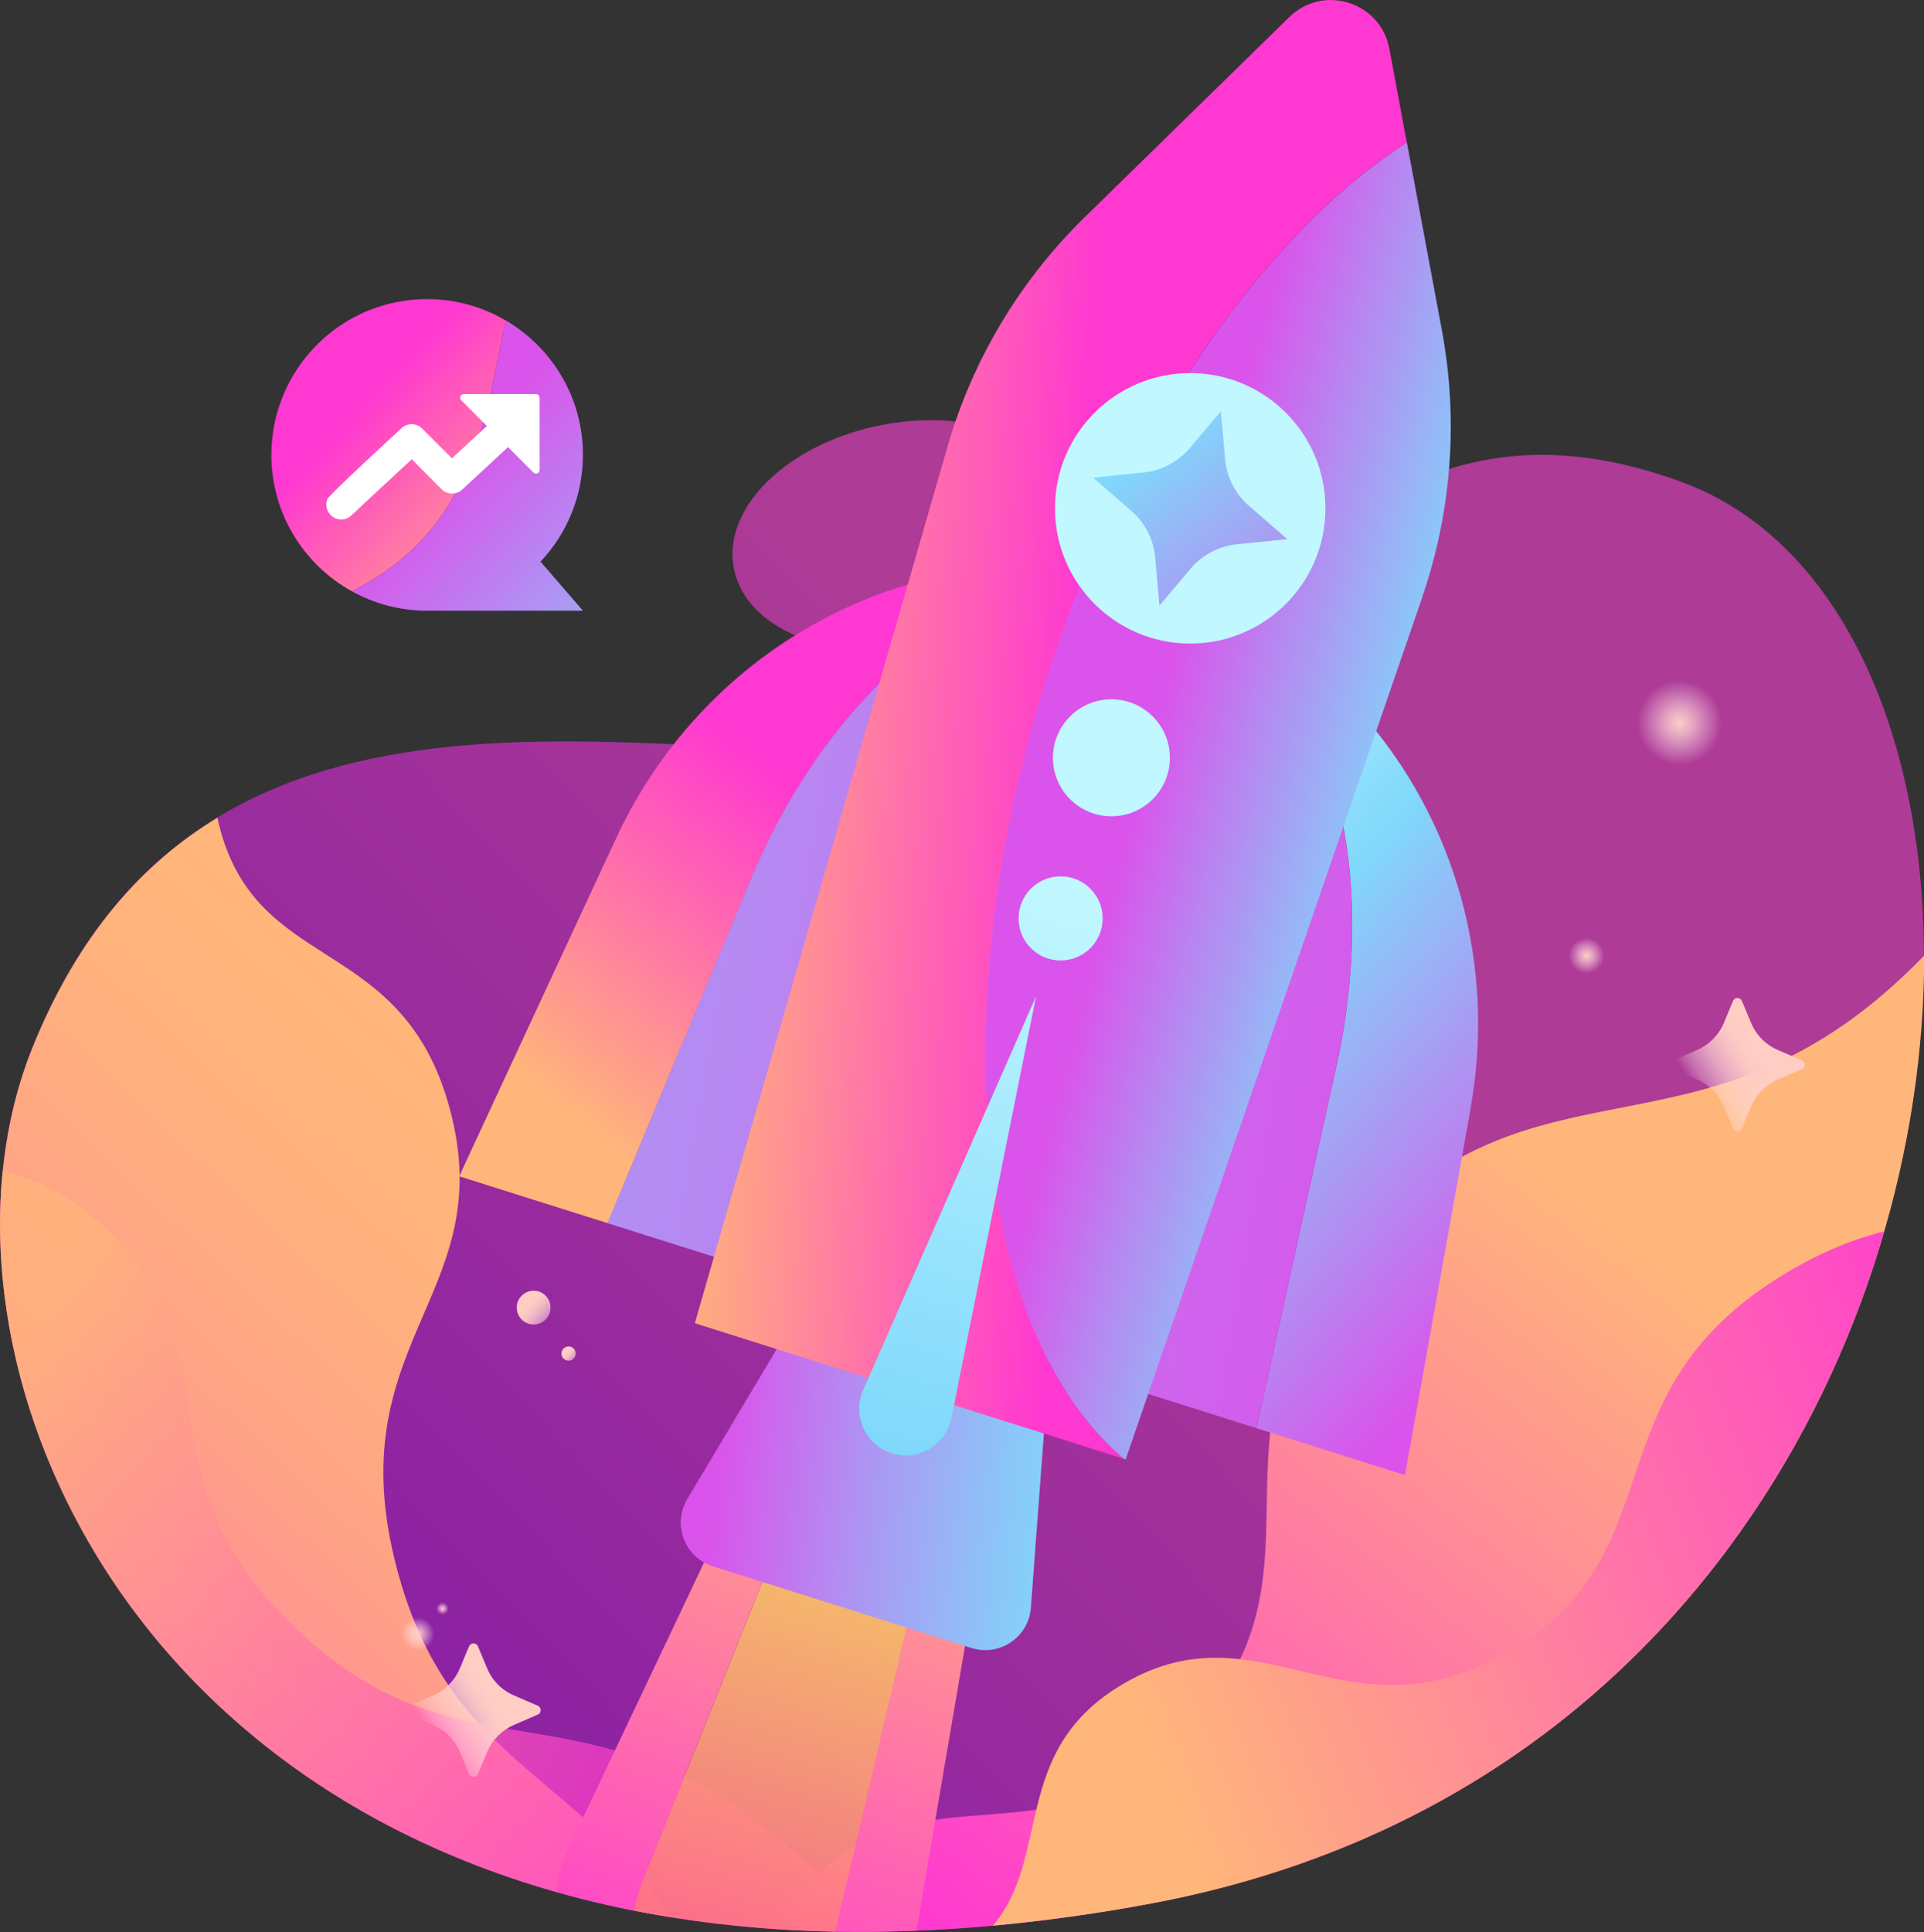 <?xml version="1.0" encoding="UTF-8"?> <svg xmlns="http://www.w3.org/2000/svg" xmlns:xlink="http://www.w3.org/1999/xlink" viewBox="0 0 167.47 168.14"><rect x="0" y="0" width="167.47" height="168.14" fill="#333333" stroke="none"/><defs><style>.af{fill:url(#v);}.af,.ag,.ah,.ai,.aj,.ak,.al,.am,.an,.ao,.ap,.aq,.ar,.as,.at,.au,.av,.aw,.ax,.ay,.az,.ba,.bb,.bc,.bd,.be,.bf,.bg,.bh{stroke-width:0px;}.ag{fill:url(#w);}.ah{fill:url(#s);}.ai{fill:url(#p);mix-blend-mode:screen;opacity:.9;}.aj{fill:url(#y);}.ak{fill:url(#e);}.ak,.an,.ap,.av,.ay,.ba,.bb,.bf{mix-blend-mode:hard-light;}.al{fill:url(#ad);}.am{fill:url(#g);}.an{fill:url(#ac);}.ao{fill:url(#i);}.bi{isolation:isolate;}.ap{fill:url(#ab);}.aq{fill:url(#q);}.ar{fill:url(#t);}.as{fill:url(#u);}.at{fill:url(#z);}.au{fill:#fff;}.av{fill:url(#n);}.aw{fill:url(#j);}.ax{fill:url(#d);}.ay{fill:url(#l);}.az{fill:url(#f);opacity:.7;}.ba{fill:url(#h);}.bb{fill:url(#k);}.bc{fill:url(#r);}.bd{fill:url(#ae);}.be{fill:url(#aa);}.bf{fill:url(#m);}.bg{fill:url(#x);}.bh{fill:url(#o);}</style><linearGradient id="d" x1="161.75" y1="30.8" x2="4.63" y2="181.64" gradientTransform="translate(-1.72)" gradientUnits="userSpaceOnUse"><stop offset=".34" stop-color="#ae3b95"></stop><stop offset="1" stop-color="#7a14aa"></stop></linearGradient><linearGradient id="e" x1="62.53" y1="94.4" x2="-15.68" y2="177.73" gradientTransform="translate(-1.72)" gradientUnits="userSpaceOnUse"><stop offset=".12" stop-color="#ffb67a"></stop><stop offset=".26" stop-color="#ffb17d"></stop><stop offset=".43" stop-color="#ffa386"></stop><stop offset=".59" stop-color="#ff8c96"></stop><stop offset=".77" stop-color="#ff6dac"></stop><stop offset=".95" stop-color="#ff44c8"></stop><stop offset="1" stop-color="#ff38d1"></stop></linearGradient><linearGradient id="f" x1="60.49" y1="152.26" x2="2.3" y2="121.3" gradientTransform="translate(-1.72)" gradientUnits="userSpaceOnUse"><stop offset="0" stop-color="#ff38d1"></stop><stop offset="1" stop-color="#ffb67a"></stop></linearGradient><linearGradient id="g" x1="75.52" y1="196.29" x2="144.42" y2="107.87" gradientTransform="translate(-1.72)" gradientUnits="userSpaceOnUse"><stop offset=".23" stop-color="#ff38d1"></stop><stop offset="1" stop-color="#ffb67a"></stop></linearGradient><linearGradient id="h" x1="100.43" y1="150.07" x2="179.58" y2="119.34" gradientTransform="translate(-1.72)" gradientUnits="userSpaceOnUse"><stop offset="0" stop-color="#ffb67a"></stop><stop offset="1" stop-color="#ff38d1"></stop></linearGradient><linearGradient id="i" x1="35.54" y1="153.44" x2="46.47" y2="146.63" gradientTransform="translate(-1.72)" gradientUnits="userSpaceOnUse"><stop offset=".34" stop-color="#fff2fd" stop-opacity="0"></stop><stop offset=".35" stop-color="#fff0fa" stop-opacity=".04"></stop><stop offset=".42" stop-color="#ffe7ec" stop-opacity=".29"></stop><stop offset=".5" stop-color="#ffdfdf" stop-opacity=".51"></stop><stop offset=".57" stop-color="#ffd8d5" stop-opacity=".68"></stop><stop offset=".64" stop-color="#ffd3ce" stop-opacity=".82"></stop><stop offset=".7" stop-color="#ffcfc8" stop-opacity=".92"></stop><stop offset=".76" stop-color="#ffcdc5" stop-opacity=".98"></stop><stop offset=".81" stop-color="#ffcdc4"></stop></linearGradient><linearGradient id="j" x1="145.56" y1="97.26" x2="156.5" y2="90.46" xlink:href="#i"></linearGradient><radialGradient id="k" cx="38.09" cy="142.2" fx="38.09" fy="142.2" r="1.71" gradientTransform="translate(-1.72)" gradientUnits="userSpaceOnUse"><stop offset="0" stop-color="#ffcdc4"></stop><stop offset=".59" stop-color="#ffe7ec" stop-opacity=".29"></stop><stop offset=".85" stop-color="#fff2fd" stop-opacity="0"></stop></radialGradient><radialGradient id="l" cx="40.24" cy="139.99" fx="40.24" fy="139.99" r=".63" xlink:href="#k"></radialGradient><linearGradient id="m" x1="50.1" y1="115.61" x2="47.77" y2="113.43" gradientTransform="translate(-1.72)" gradientUnits="userSpaceOnUse"><stop offset=".03" stop-color="#fff2fd" stop-opacity="0"></stop><stop offset=".06" stop-color="#fff0fa" stop-opacity=".04"></stop><stop offset=".21" stop-color="#ffe7ec" stop-opacity=".29"></stop><stop offset=".36" stop-color="#ffdfdf" stop-opacity=".51"></stop><stop offset=".51" stop-color="#ffd8d5" stop-opacity=".68"></stop><stop offset=".65" stop-color="#ffd3ce" stop-opacity=".82"></stop><stop offset=".78" stop-color="#ffcfc8" stop-opacity=".92"></stop><stop offset=".9" stop-color="#ffcdc5" stop-opacity=".98"></stop><stop offset="1" stop-color="#ffcdc4"></stop></linearGradient><linearGradient id="n" x1="52.03" y1="118.56" x2="51.05" y2="117.64" xlink:href="#m"></linearGradient><linearGradient id="o" x1="54.67" y1="195.91" x2="82.45" y2="120.96" xlink:href="#g"></linearGradient><linearGradient id="p" x1="58.11" y1="193.28" x2="76.26" y2="130.43" gradientTransform="translate(-1.72)" gradientUnits="userSpaceOnUse"><stop offset="0" stop-color="#ff339d"></stop><stop offset=".96" stop-color="#ffd661"></stop></linearGradient><linearGradient id="q" x1="-284.38" y1="237.35" x2="-369.81" y2="255.21" gradientTransform="translate(466.92 -9.31) rotate(17.53)" gradientUnits="userSpaceOnUse"><stop offset=".29" stop-color="#c1f7ff"></stop><stop offset=".36" stop-color="#80d8fb"></stop><stop offset=".42" stop-color="#8bc6f8"></stop><stop offset=".55" stop-color="#aa99f3"></stop><stop offset=".71" stop-color="#da53eb"></stop></linearGradient><linearGradient id="r" x1="78.85" y1="61.5" x2="50.46" y2="96.65" xlink:href="#g"></linearGradient><linearGradient id="s" x1="87.43" y1="67.61" x2="139.1" y2="114.16" gradientTransform="translate(-1.72)" gradientUnits="userSpaceOnUse"><stop offset=".11" stop-color="#c1f7ff"></stop><stop offset=".42" stop-color="#80d8fb"></stop><stop offset=".75" stop-color="#b983f0"></stop><stop offset=".93" stop-color="#da53eb"></stop></linearGradient><linearGradient id="t" x1="-37.27" y1="62.05" x2="209.89" y2="105.73" gradientTransform="translate(-1.72)" gradientUnits="userSpaceOnUse"><stop offset=".05" stop-color="#80d8fb"></stop><stop offset=".67" stop-color="#da53eb"></stop></linearGradient><linearGradient id="u" x1="105.16" y1="63.31" x2="62.64" y2="61.13" xlink:href="#g"></linearGradient><linearGradient id="v" x1="149.61" y1="79.63" x2="86.73" y2="63.06" gradientTransform="translate(-1.72)" gradientUnits="userSpaceOnUse"><stop offset=".11" stop-color="#c1f7ff"></stop><stop offset=".42" stop-color="#80d8fb"></stop><stop offset=".65" stop-color="#b983f0"></stop><stop offset=".77" stop-color="#da53eb"></stop></linearGradient><linearGradient id="w" x1="-316.31" y1="120.95" x2="-442.47" y2="477.56" gradientTransform="translate(466.92 -9.31) rotate(17.53)" gradientUnits="userSpaceOnUse"><stop offset=".29" stop-color="#c1f7ff"></stop><stop offset=".39" stop-color="#80d8fb"></stop><stop offset=".45" stop-color="#8bc6f8"></stop><stop offset=".58" stop-color="#aa99f3"></stop><stop offset=".74" stop-color="#da53eb"></stop></linearGradient><linearGradient id="x" x1="99.69" y1="61.63" x2="55.93" y2="215.26" xlink:href="#s"></linearGradient><linearGradient id="y" x1="99.29" y1="61.51" x2="55.53" y2="215.15" xlink:href="#s"></linearGradient><linearGradient id="z" x1="98.06" y1="61.16" x2="54.3" y2="214.8" xlink:href="#s"></linearGradient><linearGradient id="aa" x1="80.84" y1="12.21" x2="129.95" y2="76.46" xlink:href="#v"></linearGradient><radialGradient id="ab" cx="147.91" cy="62.91" fx="147.91" fy="62.91" r="4.34" xlink:href="#k"></radialGradient><radialGradient id="ac" cx="139.82" cy="83.17" fx="139.82" fy="83.17" r="1.83" xlink:href="#k"></radialGradient><linearGradient id="ad" x1="57.25" y1="57.03" x2="31.49" y2="32.87" gradientTransform="translate(-1.72)" gradientUnits="userSpaceOnUse"><stop offset=".18" stop-color="#ffb67a"></stop><stop offset=".37" stop-color="#ffa884"></stop><stop offset=".92" stop-color="#ff38d1"></stop></linearGradient><linearGradient id="ae" x1="62.46" y1="61.4" x2="36.7" y2="37.25" gradientTransform="translate(-1.72)" gradientUnits="userSpaceOnUse"><stop offset="0" stop-color="#80d8fb"></stop><stop offset=".86" stop-color="#da53eb"></stop></linearGradient></defs><g class="bi"><g id="b"><g id="c"><path class="ax" d="M146.36,41.94c36.38,13.3,28.64,109.66-46.09,123.71C19.01,180.92-9.69,122.28,2.8,91.2c15.17-37.74,55.32-23.53,81.35-26.09,23.96-2.36,31.7-34.32,62.21-23.17ZM76.68,37c-8.11,1.6-13.85,7.19-12.8,12.49s8.47,8.3,16.58,6.7,13.85-7.19,12.8-12.49c-1.04-5.3-8.47-8.3-16.58-6.7Z"></path><path class="ak" d="M34.3,135.53c-4.59-19.2,9.56-23.16,4.66-39.7-4.32-14.58-16.8-11.08-19.94-24.23-.04-.15-.06-.29-.09-.44-6.59,4-12.19,10.28-16.12,20.05-10.03,24.96,6.51,67.68,55.49,75.63-8.25-12.93-19.72-13.41-24-31.31Z"></path><path class="az" d="M69.91,161.84c-18.83-17.04-29.62-5.48-44.96-20.9-13.28-13.35-3.94-23.36-16.14-34.4-3.03-2.75-5.87-4.01-8.58-4.63-2.85,28.15,20.55,66.69,75.72,66.22-1.67-2.04-3.66-4.13-6.05-6.29Z"></path><path class="am" d="M117.65,108.64c-14.08,16.47-.89,28.08-14.13,42.06-11.84,12.5-23.63,2.12-33.69,13.88-.95,1.11-1.68,2.21-2.24,3.3,9.77.65,20.65.02,32.69-2.24,46.73-8.78,67.26-49.75,67.2-82.47-19.13,19.75-33.98,6.93-49.82,25.47Z"></path><path class="ba" d="M130.77,144.04c-13.88,7.65-21.32-4.75-33.42,2.76-9.32,5.78-5.84,14.76-10.92,20.79,4.43-.41,9.04-1.04,13.84-1.94,35.71-6.71,56.11-32.22,63.73-58.48-2.82.7-5.8,1.92-9.07,3.95-16.95,10.51-8.63,24.38-24.15,32.93Z"></path><path class="ao" d="M41.6,143.28l.8,1.91c.44,1.06,1.28,1.91,2.33,2.36l2.08.9c.34.15.34.62,0,.77l-2.08.9c-1.05.46-1.89,1.3-2.33,2.36l-.8,1.91c-.14.34-.63.34-.77,0l-.8-1.91c-.44-1.06-1.28-1.91-2.33-2.36l-2.08-.9c-.34-.15-.34-.62,0-.77l2.08-.9c1.05-.46,1.89-1.3,2.33-2.36l.8-1.91c.14-.34.63-.34.77,0Z"></path><path class="aw" d="M151.62,87.11l.8,1.91c.44,1.06,1.28,1.91,2.33,2.36l2.08.9c.34.15.34.62,0,.77l-2.08.9c-1.05.46-1.89,1.3-2.33,2.36l-.8,1.91c-.14.34-.63.34-.77,0l-.8-1.91c-.44-1.06-1.28-1.91-2.33-2.36l-2.08-.9c-.34-.15-.34-.62,0-.77l2.08-.9c1.05-.46,1.89-1.3,2.33-2.36l.8-1.91c.14-.34.63-.34.77,0Z"></path><circle class="bb" cx="36.36" cy="142.2" r="1.71"></circle><circle class="ay" cx="38.52" cy="139.99" r=".63"></circle><circle class="bf" cx="46.45" cy="113.8" r="1.47"></circle><circle class="av" cx="49.49" cy="117.8" r=".62"></circle><path class="bh" d="M66.68,124.61l-17.19,36.23c-.6,1.26-.94,2.59-1.05,3.82,2.17.62,4.43,1.15,6.75,1.61.23-1.07.57-2.2,1.01-3.32l14.84-36.97,10.72,3.39-9.08,38.73c2.3.05,4.67.02,7.09-.08l6.36-37.27-19.46-6.15Z"></path><path class="ai" d="M81.77,129.38l-10.72-3.39-14.84,36.97c-.45,1.12-.79,2.25-1.01,3.32,5.41,1.07,11.24,1.71,17.5,1.83l9.08-38.73Z"></path><path class="aq" d="M84.54,143.42l-22.5-7.11c-2.45-.77-3.54-3.63-2.22-5.84l12.23-20.52,19.46,6.15-1.78,23.82c-.19,2.56-2.73,4.28-5.18,3.5Z"></path><path class="bc" d="M101.46,51c-18.46-5.83-39.16,3.29-47.84,21.97l-13.65,29.4,12.92,4.08,12.41-29.79c7.89-18.93,23.5-29.66,36.17-25.66Z"></path><path class="ah" d="M128,96.47c3.63-20.28-8.08-39.64-26.53-45.47,12.66,4,19.29,21.75,14.86,41.78l-6.96,31.51,12.92,4.08,5.72-31.91Z"></path><path class="ar" d="M101.46,51h0c-12.66-4-28.28,6.72-36.17,25.66l-12.41,29.79,56.48,17.84,6.96-31.51c4.42-20.03-2.2-37.78-14.86-41.78Z"></path><path class="as" d="M91.08,59.17c6.84-21.65,18.87-38.77,31.37-46.77l-1.52-8.17c-.76-4.06-5.74-5.64-8.7-2.75l-17.85,17.46c-5.63,5.51-9.73,12.38-11.91,19.94l-21.99,76.28,37.35,11.8c-12.74-10.67-15.99-38.57-6.75-67.8Z"></path><path class="af" d="M123.8,51.94c2.56-7.45,3.15-15.43,1.71-23.17l-3.05-16.37c-12.51,8-24.53,25.12-31.37,46.77-9.24,29.23-5.99,57.13,6.75,67.8l.14.04,25.83-75.07Z"></path><circle class="ag" cx="103.6" cy="44.24" r="11.77"></circle><circle class="bg" cx="96.74" cy="65.95" r="5.09"></circle><circle class="aj" cx="92.32" cy="79.93" r="3.66"></circle><path class="at" d="M77.62,126.47h0c-2.3-.73-3.46-3.29-2.49-5.49l15.05-34.27h0l-7.37,36.7c-.47,2.36-2.9,3.79-5.19,3.07Z"></path><path class="be" d="M106.27,35.79l.37,4.19c.14,1.56.88,3.01,2.07,4.04l3.34,2.9-4.4.45c-1.56.16-3,.92-4.02,2.12l-2.71,3.21-.37-4.19c-.14-1.56-.88-3.01-2.07-4.04l-3.34-2.9,4.4-.45c1.56-.16,3-.92,4.02-2.12l2.71-3.21Z"></path><circle class="ap" cx="146.19" cy="62.91" r="4.34"></circle><circle class="an" cx="138.09" cy="83.17" r="1.83"></circle><path class="al" d="M44.05,27.91c-2.02-1.19-4.36-1.88-6.87-1.88-7.49,0-13.56,6.07-13.56,13.56,0,5.11,2.83,9.56,7.01,11.87,10.96-5.48,11.61-15.72,13.42-23.55Z"></path><path class="bd" d="M44.05,27.91c-1.81,7.83-2.46,18.07-13.42,23.55,1.94,1.07,4.17,1.69,6.55,1.69h13.56l-3.69-4.27c2.29-2.43,3.69-5.7,3.69-9.3,0-4.98-2.69-9.32-6.69-11.68Z"></path><path class="au" d="M28.49,43.44q.14-.34,6.46-6.18c.5-.46,1.26-.46,1.76,0l2.63,2.63,3.04-2.82-2.23-2.23c-.2-.2-.06-.54.22-.54h6.28c.17,0,.32.14.32.32v6.28c0,.28-.34.42-.54.22l-2.21-2.21-3.99,3.7c-.5.46-1.26.46-1.76,0l-2.63-2.64c-2.12,1.96-4.82,4.47-5.17,4.81-.25.27-.6.43-.97.43-.16,0-.32-.03-.48-.09-.66-.27-.99-1.02-.72-1.68Z"></path></g></g></g></svg> 